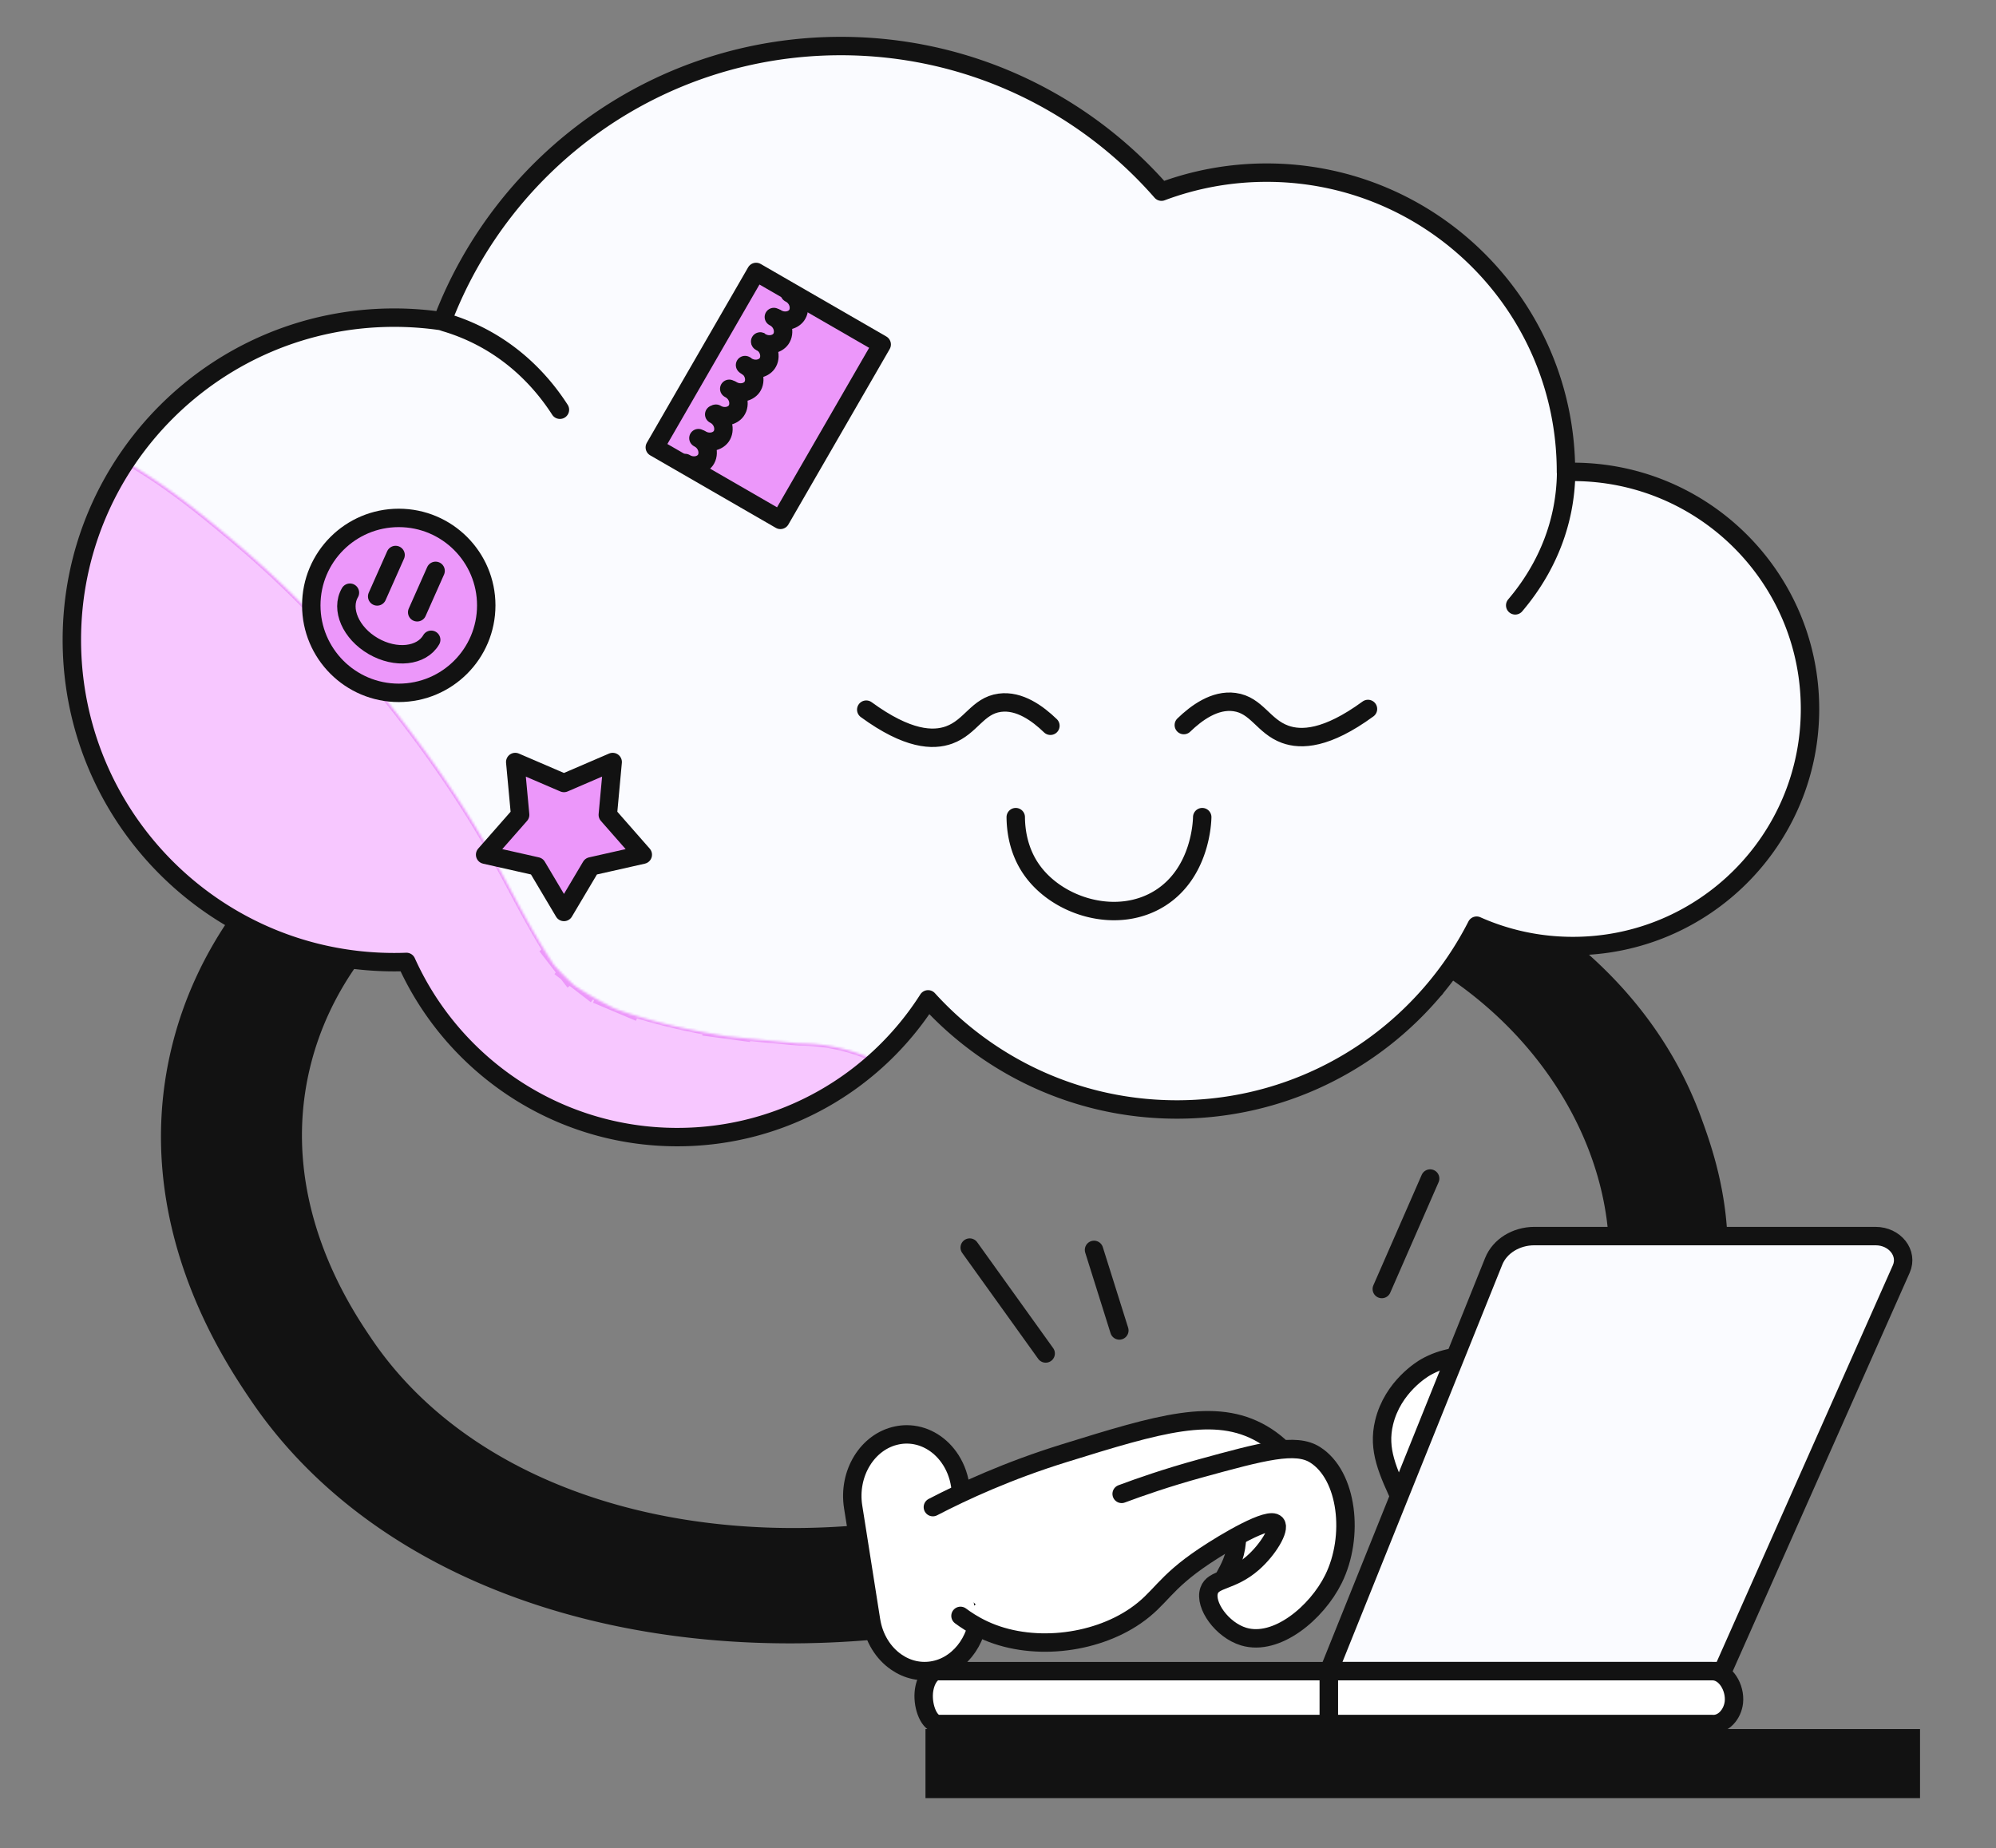 <svg xmlns="http://www.w3.org/2000/svg" width="867" height="803" fill="none"><rect width="100%" height="100%" fill="#808080" stroke="none"/><path fill="#fff" stroke="#121212" stroke-miterlimit="10" d="M478.21 656c-21.08-19.11-49.42-15.76-60-1-8.46 11.8-6.74 32.52 6 43 15.54 12.78 40.94 4.97 51-11 8.26-13.13 3.89-28.15 3-31Z"/><path fill="#121212" stroke="#121212" stroke-linecap="round" stroke-linejoin="round" stroke-width="8" d="M746.31 537h-43.65c-3.11-43.25-28.9-87.5-72.4-116.47a147.59 147.59 0 0 0 11.14-18.38 102.226 102.226 0 0 0 38.08 8.78c21.02 16.86 43.15 41.52 55.73 76.07 3.48 9.56 10 27.45 11.1 50Z"/><path stroke="#121212" stroke-linecap="round" stroke-linejoin="round" stroke-width="8" d="M746.31 537c.72 14.7-.87 31.37-7.1 49-18.07 51.1-62.16 73.33-72 78m-38-283c7.39 3.08 28.23 12.23 50.27 29.93m-28.83-5.19c-2.24-2.4-4.39-4.64-6.44-6.74m-26.66 262.56c2.85-1.18 10.32-4.4 19.74-10 7.75-4.6 16.81-10.83 25.69-18.87.55-.5 1.1-1.01 1.66-1.53 13.98-13.05 27.26-30.66 33.91-53.6 3.79-13.07 5.1-26.76 4.11-40.56m-72.4-116.47c-7.5-4.99-15.52-9.53-24.05-13.53m-11.66-10.44c8.31 8.5 18.28 19.45 28.83 32.88"/><path fill="#fff" d="M669.21 601c-15.15-12.76-35.25-15.43-50-7-1.16.66-14.27 8.43-18 24-2.83 11.8 1.45 20.96 8 35 5.38 11.52 9.46 20.27 17 21 6.06.59 13.38-4.1 15-10 2.13-7.79-7.22-12.07-6-22 .68-5.48 4.49-11.94 11-14 6.09-1.93 13.22.41 18 6"/><path stroke="#121212" stroke-linecap="round" stroke-linejoin="round" stroke-width="8" d="M669.21 601c-15.15-12.76-35.25-15.43-50-7-1.16.66-14.27 8.43-18 24-2.83 11.8 1.45 20.96 8 35 5.38 11.52 9.46 20.27 17 21 6.06.59 13.38-4.1 15-10 2.13-7.79-7.22-12.07-6-22 .68-5.48 4.49-11.94 11-14 6.09-1.93 13.22.41 18 6m-210-46c-11-15.33-22-30.67-33-46m65 36c-3.67-11.67-7.33-23.33-11-35m125 17 21-48"/><path fill="#121212" stroke="#121212" stroke-linecap="round" stroke-linejoin="round" stroke-width="8" d="M393.65 706.83C274.35 721.37 165.28 684.5 112.21 606c-11.6-17.15-51.26-75.81-34-149 5.26-22.31 14.65-41.06 25.28-56.44a138.884 138.884 0 0 0 48.44 16.12c-8.95 12.65-16.92 28.21-21.31 46.84-13.93 59.12 18.1 106.5 27.47 120.35 42.99 63.59 131.46 93.35 228.13 81.35l7.43 41.61Z"/><path stroke="#121212" stroke-linecap="round" stroke-linejoin="round" stroke-width="8" d="M413.21 704c-6.55 1.1-13.07 2.04-19.56 2.83M103.49 400.56c20.6-29.79 45.85-46.89 54.72-52.56m243 315.03c-5.01.84-10.01 1.57-14.99 2.19M151.93 416.68c16.47-23.29 36.27-36.7 43.31-41.2"/><path fill="#fff" stroke="#121212" stroke-linecap="round" stroke-linejoin="round" stroke-width="8" d="M577.209 748.97h-169.38c-4.18.12-7.05-7.26-6.57-13.51.41-5.24 3.18-9.85 6.57-9.45h169.38v22.96Z"/><mask id="a" fill="#fff"><path d="M825.85 551.31 748.28 726H577.21l30.58-76.04 24.29-60.37 16.74-41.63c2.64-6.57 9.73-10.96 17.69-10.96h148.15c8.45 0 14.25 7.42 11.19 14.31Z"/></mask><path fill="#FAFBFF" stroke="#121212" stroke-width="2" d="M825.85 551.31 748.28 726H577.21l30.58-76.04 24.29-60.37 16.74-41.63c2.64-6.57 9.73-10.96 17.69-10.96h148.15c8.45 0 14.25 7.42 11.19 14.31Z" mask="url(#a)"/><mask id="c" width="250" height="189" x="577" y="537" maskUnits="userSpaceOnUse" style="mask-type:luminance"><mask id="b" fill="#fff"><path d="M825.85 551.31 748.28 726H577.21l30.58-76.04 24.29-60.37 16.74-41.63c2.64-6.57 9.73-10.96 17.69-10.96h148.15c8.45 0 14.25 7.42 11.19 14.31Z"/></mask><path fill="#fff" stroke="#fff" stroke-width="2" d="M825.85 551.31 748.28 726H577.21l30.58-76.04 24.29-60.37 16.74-41.63c2.64-6.57 9.73-10.96 17.69-10.96h148.15c8.45 0 14.25 7.42 11.19 14.31Z" mask="url(#b)"/></mask><g mask="url(#c)"><path fill="#F7C7FF" d="M589.08 738.98c29.81-20.13 64.03-35.22 87.23-62.71 18.75-22.21 28.53-50.54 44.62-74.75 30.22-45.44 83.81-74.39 138.38-74.77 10.31 22.44 23.84 45.04 33.62 67.72 6.29 14.59 12.73 30.26 9.9 45.9-1.88 10.4-7.72 19.64-14.03 28.12-12.16 16.33-26.48 30.92-41.01 45.19-28.58 28.09-58.53 55.47-93.7 74.66-35.17 19.2-76.4 29.73-115.72 22.04-5.06-.99-10.17-2.32-14.45-5.2-11.04-7.43-13.28-22.34-16.22-35.32-2.94-12.98-5.37-29.79-18.63-30.9l.01.02Z"/></g><path stroke="#121212" stroke-linecap="round" stroke-linejoin="round" stroke-width="8" d="M825.85 551.31 748.28 726H577.21l30.58-76.04 24.29-60.37 16.74-41.63c2.64-6.57 9.73-10.96 17.69-10.96h148.15c8.45 0 14.25 7.42 11.19 14.31Z"/><path fill="#fff" stroke="#121212" stroke-linecap="round" stroke-linejoin="round" stroke-width="8" d="M743.58 726.01c6.09-.17 10.24 7.3 9.57 13.51-.57 5.24-4.62 9.93-9.57 9.45H577.22v-22.96h166.36Z"/><path fill="#fff" d="M424.21 707.02c-1.66 6.15-5.24 11.47-10.08 14.9-2.48 1.77-5.3 3.04-8.37 3.65-5.91 1.19-11.69-.21-16.44-3.51-5.58-3.84-9.72-10.28-10.96-18.13l-.17-1.06-6.51-41.32-1.1-6.93c-2.3-14.55 6.25-28.44 19.09-31.04 1.4-.29 2.81-.43 4.19-.43 7.21 0 13.91 3.76 18.3 9.9 2.45 3.41 4.18 7.54 4.91 12.16l.47 2.98"/><path stroke="#121212" stroke-linecap="round" stroke-linejoin="round" stroke-width="8" d="M424.21 707.02c-1.66 6.15-5.24 11.47-10.08 14.9-2.48 1.77-5.3 3.04-8.37 3.65-5.91 1.19-11.69-.21-16.44-3.51-5.58-3.84-9.72-10.28-10.96-18.13l-.17-1.06-6.51-41.32-1.1-6.93c-2.3-14.55 6.25-28.44 19.09-31.04 1.4-.29 2.81-.43 4.19-.43 7.21 0 13.91 3.76 18.3 9.9 2.45 3.41 4.18 7.54 4.91 12.16l.47 2.98"/><path fill="#fff" d="M405.21 654.75c13.4-6.96 32.69-15.86 57-23.4 41.23-12.79 65.56-20.26 86-8.42 20.56 11.91 27.85 38.58 25 57.09-.7 4.57-2.58 16.75-13 24.33-2.32 1.69-9.58 6.75-18 4.68-6.05-1.49-11.5-6.38-13-12.17-2.34-8.99 6.71-12.98 8-27.14.34-3.67 1.21-13.27-4-17.78-6.9-5.97-23.71-2.42-41 9.36"/><path stroke="#121212" stroke-linecap="round" stroke-linejoin="round" stroke-width="8" d="M405.21 654.75c13.4-6.96 32.69-15.86 57-23.4 41.23-12.79 65.56-20.26 86-8.42 20.56 11.91 27.85 38.58 25 57.09-.7 4.57-2.58 16.75-13 24.33-2.32 1.69-9.58 6.75-18 4.68-6.05-1.49-11.5-6.38-13-12.17-2.34-8.99 6.71-12.98 8-27.14.34-3.67 1.21-13.27-4-17.78-6.9-5.97-23.71-2.42-41 9.36"/><path fill="#fff" d="M487.21 649c7.9-2.95 19.57-7.03 34-11 27.62-7.61 41.61-11.3 50-6 14.2 8.97 17.13 35.55 8 54-7.25 14.65-24.67 29.31-39 25-9.41-2.83-17.15-13.73-15-20 1.83-5.35 9.65-3.8 19-12 6.68-5.86 11.9-14.73 10-17-2.84-3.39-21.79 7.85-31 14-17.97 12-18.88 18.34-30 26-18.09 12.47-45.71 15.51-66 6-4.47-2.1-7.86-4.4-10-6"/><path stroke="#121212" stroke-linecap="round" stroke-linejoin="round" stroke-width="8" d="M487.21 649c7.9-2.95 19.57-7.03 34-11 27.62-7.61 41.61-11.3 50-6 14.2 8.97 17.13 35.55 8 54-7.25 14.65-24.67 29.31-39 25-9.41-2.83-17.15-13.73-15-20 1.83-5.35 9.65-3.8 19-12 6.68-5.86 11.9-14.73 10-17-2.84-3.39-21.79 7.85-31 14-17.97 12-18.88 18.34-30 26-18.09 12.47-45.71 15.51-66 6-4.47-2.1-7.86-4.4-10-6"/><mask id="d" fill="#fff"><path d="M786.21 308c0 56.89-46.11 103-103 103-1.25 0-2.49-.02-3.73-.07a102.226 102.226 0 0 1-38.08-8.78c-3.27 6.41-7 12.55-11.14 18.38-2.18 3.06-4.48 6.03-6.88 8.91C596.61 461.56 556.3 482 511.21 482c-37.15 0-71.06-13.88-96.83-36.73h-.01a149.16 149.16 0 0 1-11.24-11.11C380.23 470.13 340.01 494 294.21 494c-52.39 0-97.49-31.24-117.68-76.1-1.76.07-3.54.1-5.32.1-6.54 0-12.98-.45-19.28-1.32a138.884 138.884 0 0 1-48.44-16.12C60.39 376.7 31.21 330.76 31.21 278c0-77.32 62.68-140 140-140 7.11 0 14.09.53 20.91 1.55C218.56 69.68 286.08 20 365.21 20c55.55 0 105.39 24.49 139.3 63.26 14.22-5.34 29.62-8.26 45.7-8.26 71.8 0 130 58.2 130 130v.04h.06c.98-.03 1.96-.04 2.94-.04 56.89 0 103 46.11 103 103Z"/></mask><path fill="#FAFBFF" stroke="#EC97FA" stroke-width="2" d="M786.21 308c0 56.89-46.11 103-103 103-1.25 0-2.49-.02-3.73-.07a102.226 102.226 0 0 1-38.08-8.78c-3.27 6.41-7 12.55-11.14 18.38-2.18 3.06-4.48 6.03-6.88 8.91C596.61 461.56 556.3 482 511.21 482c-37.15 0-71.06-13.88-96.83-36.73h-.01a149.16 149.16 0 0 1-11.24-11.11C380.23 470.13 340.01 494 294.21 494c-52.39 0-97.49-31.24-117.68-76.1-1.76.07-3.54.1-5.32.1-6.54 0-12.98-.45-19.28-1.32a138.884 138.884 0 0 1-48.44-16.12C60.39 376.7 31.21 330.76 31.21 278c0-77.32 62.68-140 140-140 7.11 0 14.09.53 20.91 1.55C218.56 69.68 286.08 20 365.21 20c55.55 0 105.39 24.49 139.3 63.26 14.22-5.34 29.62-8.26 45.7-8.26 71.8 0 130 58.2 130 130v.04h.06c.98-.03 1.96-.04 2.94-.04 56.89 0 103 46.11 103 103Z" mask="url(#d)"/><mask id="f" width="756" height="474" x="31" y="20" maskUnits="userSpaceOnUse" style="mask-type:luminance"><mask id="e" fill="#fff"><path d="M786.21 308c0 56.89-46.11 103-103 103-1.25 0-2.49-.02-3.73-.07a102.226 102.226 0 0 1-38.08-8.78c-3.27 6.41-7 12.55-11.14 18.38-2.18 3.06-4.48 6.03-6.88 8.91C596.61 461.56 556.3 482 511.21 482c-37.15 0-71.06-13.88-96.83-36.73h-.01a149.16 149.16 0 0 1-11.24-11.11C380.23 470.13 340.01 494 294.21 494c-52.39 0-97.49-31.24-117.68-76.1-1.76.07-3.54.1-5.32.1-6.54 0-12.98-.45-19.28-1.32a138.884 138.884 0 0 1-48.44-16.12C60.39 376.7 31.21 330.76 31.21 278c0-77.32 62.68-140 140-140 7.11 0 14.09.53 20.91 1.55C218.56 69.68 286.08 20 365.21 20c55.55 0 105.39 24.49 139.3 63.26 14.22-5.34 29.62-8.26 45.7-8.26 71.8 0 130 58.2 130 130v.04h.06c.98-.03 1.96-.04 2.94-.04 56.89 0 103 46.11 103 103Z"/></mask><path fill="#fff" stroke="#fff" stroke-width="2" d="M786.21 308c0 56.89-46.11 103-103 103-1.25 0-2.49-.02-3.73-.07a102.226 102.226 0 0 1-38.08-8.78c-3.27 6.41-7 12.55-11.14 18.38-2.18 3.06-4.48 6.03-6.88 8.91C596.61 461.56 556.3 482 511.21 482c-37.15 0-71.06-13.88-96.83-36.73h-.01a149.16 149.16 0 0 1-11.24-11.11C380.23 470.13 340.01 494 294.21 494c-52.39 0-97.49-31.24-117.68-76.1-1.76.07-3.54.1-5.32.1-6.54 0-12.98-.45-19.28-1.32a138.884 138.884 0 0 1-48.44-16.12C60.39 376.7 31.21 330.76 31.21 278c0-77.32 62.68-140 140-140 7.11 0 14.09.53 20.91 1.55C218.56 69.68 286.08 20 365.21 20c55.55 0 105.39 24.49 139.3 63.26 14.22-5.34 29.62-8.26 45.7-8.26 71.8 0 130 58.2 130 130v.04h.06c.98-.03 1.96-.04 2.94-.04 56.89 0 103 46.11 103 103Z" mask="url(#e)"/></mask><g mask="url(#f)"><mask id="g" fill="#fff"><path d="M-96.94 251.97c36.05-3.61 73.97-3 106.47 13.04 13.66 6.74 25.92 16.01 37.56 25.82 40.51 34.15 74.72 75.75 100.4 122.11 11.7 21.13 21.85 43.52 37.98 61.49 19.56 21.78 46.75 35.55 74.89 43.56 28.15 8.01 57.5 10.68 86.64 13.31"/></mask><path fill="#FAFBFF" d="M-96.94 251.97c36.05-3.61 73.97-3 106.47 13.04 13.66 6.74 25.92 16.01 37.56 25.82 40.51 34.15 74.72 75.75 100.4 122.11 11.7 21.13 21.85 43.52 37.98 61.49 19.56 21.78 46.75 35.55 74.89 43.56 28.15 8.01 57.5 10.68 86.64 13.31"/><path fill="#EC97FA" d="m9.53 265.01-.443.897.443-.897Zm37.56 25.82.644-.765-.644.765Zm100.4 122.11.874-.484v-.001l-.874.485Zm37.98 61.49-.745.668h.001l.744-.668Zm74.89 43.56-.274.962.274-.962Zm-357.2-265.025c35.998-3.605 73.685-2.971 105.927 12.942l.885-1.794c-32.758-16.167-70.91-16.753-107.012-13.138l.2 1.99ZM9.086 265.907c13.552 6.687 25.74 15.896 37.358 25.688l1.289-1.53c-11.662-9.828-23.994-19.159-37.762-25.952l-.885 1.794Zm37.358 25.688c40.417 34.071 74.549 75.576 100.17 121.83l1.749-.97c-25.739-46.466-60.027-88.161-100.63-122.39l-1.289 1.53Zm100.17 121.829c11.646 21.033 21.88 43.593 38.11 61.674l1.489-1.336c-16.03-17.859-26.095-40.079-37.85-61.306l-1.749.968Zm38.111 61.674c19.725 21.964 47.105 35.811 75.36 43.854l.547-1.924c-28.025-7.977-55.025-21.671-74.419-43.266l-1.488 1.336Zm75.36 43.854c28.255 8.04 57.699 10.715 86.824 13.344l.179-1.992c-29.155-2.631-58.411-5.296-86.456-13.276l-.547 1.924Z" mask="url(#g)"/><mask id="h" fill="#fff"><path d="M-96.94 329.97c20.47-2.01 41.08-2.66 61.53-.06l-20.74-2.79c13.27 1.82 26.21 5.03 38.58 10.19l-18.63-7.86c11.88 5.15 22.7 12.06 32.97 19.89l-15.79-12.2c28.01 21.67 52.99 47.41 74.71 75.34-4.07-5.26-8.13-10.52-12.2-15.79 12.53 16.25 23.97 33.31 34.13 51.14 10.23 17.97 18.86 36.94 30.87 53.85 9.25 13.03 19.02 26.31 30.99 37.05 11.97 10.74 24.45 20.37 38.02 28.36 13.72 8.08 28.81 14.13 43.57 19.88 9.64 3.75 19.56 6.72 29.62 9.09 31.52 7.43 64.11 10.31 96.3 13.22 10.74.41 20.76-1.83 30.05-6.72 9.67-3.15 18.04-8.52 25.1-16.13 7.61-7.07 12.98-15.43 16.13-25.1 4.88-9.3 7.12-19.31 6.72-30.05-.9-20.17-7.53-41.09-22.85-55.15l-15.79-12.2c-12.17-7.06-25.29-10.61-39.37-10.65-13.96-1.26-27.91-2.55-41.8-4.38l20.74 2.79c-23.22-3.15-46.22-7.98-67.93-16.99l18.63 7.86c-12.5-5.32-24.35-11.9-35.17-20.14l15.79 12.2c-8.26-6.45-15.64-13.74-22.15-21.96l12.2 15.79c-15.33-19.85-25.32-43.03-37.97-64.54-15.62-26.57-34.27-51.47-54.05-75.06a436.464 436.464 0 0 0-51.73-52.08c-14.14-12.01-28.76-23.99-44.66-33.62-15.84-9.59-33.55-17.02-51.38-22-19.51-5.44-40.21-7.87-60.4-8.77-14.7-.66-29.41.14-44.05 1.57-10.74-.41-20.76 1.83-30.05 6.72-9.67 3.15-18.04 8.52-25.1 16.13-7.61 7.07-12.98 15.43-16.13 25.1-4.88 9.32-7.12 19.33-6.71 30.07.9 20.17 7.53 41.09 22.85 55.15 14.38 13.2 34.88 24.83 55.15 22.85Z"/></mask><path fill="#F7C7FF" stroke="#EC97FA" stroke-width="2" d="M-96.94 329.97c20.47-2.01 41.08-2.66 61.53-.06l-20.74-2.79c13.27 1.82 26.21 5.03 38.58 10.19l-18.63-7.86c11.88 5.15 22.7 12.06 32.97 19.89l-15.79-12.2c28.01 21.67 52.99 47.41 74.71 75.34-4.07-5.26-8.13-10.52-12.2-15.79 12.53 16.25 23.97 33.31 34.13 51.14 10.23 17.97 18.86 36.94 30.87 53.85 9.25 13.03 19.02 26.31 30.99 37.05 11.97 10.74 24.45 20.37 38.02 28.36 13.72 8.08 28.81 14.13 43.57 19.88 9.64 3.75 19.56 6.72 29.62 9.09 31.52 7.43 64.11 10.31 96.3 13.22 10.74.41 20.76-1.83 30.05-6.72 9.67-3.15 18.04-8.52 25.1-16.13 7.61-7.07 12.98-15.43 16.13-25.1 4.88-9.3 7.12-19.31 6.72-30.05-.9-20.17-7.53-41.09-22.85-55.15l-15.79-12.2c-12.17-7.06-25.29-10.61-39.37-10.65-13.96-1.26-27.91-2.55-41.8-4.38l20.74 2.79c-23.22-3.15-46.22-7.98-67.93-16.99l18.63 7.86c-12.5-5.32-24.35-11.9-35.17-20.14l15.79 12.2c-8.26-6.45-15.64-13.74-22.15-21.96l12.2 15.79c-15.33-19.85-25.32-43.03-37.97-64.54-15.62-26.57-34.27-51.47-54.05-75.06a436.464 436.464 0 0 0-51.73-52.08c-14.14-12.01-28.76-23.99-44.66-33.62-15.84-9.59-33.55-17.02-51.38-22-19.51-5.44-40.21-7.87-60.4-8.77-14.7-.66-29.41.14-44.05 1.57-10.74-.41-20.76 1.83-30.05 6.72-9.67 3.15-18.04 8.52-25.1 16.13-7.61 7.07-12.98 15.43-16.13 25.1-4.88 9.32-7.12 19.33-6.71 30.07.9 20.17 7.53 41.09 22.85 55.15 14.38 13.2 34.88 24.83 55.15 22.85Z" mask="url(#h)"/></g><path stroke="#121212" stroke-linecap="round" stroke-linejoin="round" stroke-width="8" d="M786.21 308c0 56.89-46.11 103-103 103-1.25 0-2.49-.02-3.73-.07a102.226 102.226 0 0 1-38.08-8.78c-3.27 6.41-7 12.55-11.14 18.38-2.18 3.06-4.48 6.03-6.88 8.91C596.61 461.56 556.3 482 511.21 482c-37.15 0-71.06-13.88-96.83-36.73h-.01a149.16 149.16 0 0 1-11.24-11.11C380.23 470.13 340.01 494 294.21 494c-52.39 0-97.49-31.24-117.68-76.1-1.76.07-3.54.1-5.32.1-6.54 0-12.98-.45-19.28-1.32a138.884 138.884 0 0 1-48.44-16.12C60.39 376.7 31.21 330.76 31.21 278c0-77.32 62.68-140 140-140 7.11 0 14.09.53 20.91 1.55C218.56 69.68 286.08 20 365.21 20c55.55 0 105.39 24.49 139.3 63.26 14.22-5.34 29.62-8.26 45.7-8.26 71.8 0 130 58.2 130 130v.04h.06c.98-.03 1.96-.04 2.94-.04 56.89 0 103 46.11 103 103Z"/><path stroke="#121212" stroke-linecap="round" stroke-linejoin="round" stroke-width="8" d="M193.21 140a87.116 87.116 0 0 1 17 7c17.31 9.38 27.6 22.62 33 31m437.07 26.97a87.89 87.89 0 0 1-1.76 16.91c-3.95 19.4-13.69 33.26-20.36 41.11M441.21 355c.04 5.14.93 14.45 7 23 11.51 16.22 37.52 23.93 56 12 17.24-11.13 17.96-32.91 18-35"/><path fill="#EC97FA" stroke="#121212" stroke-linecap="round" stroke-linejoin="round" stroke-width="8" d="m244.97 340.16 21.16-9.11-2.12 22.94 15.2 17.32-22.48 5.07-11.76 19.81-11.77-19.81-22.48-5.07 15.21-17.32-2.13-22.94 21.17 9.11ZM173.21 301c20.987 0 38-17.013 38-38s-17.013-38-38-38-38 17.013-38 38 17.013 38 38 38Z"/><path stroke="#121212" stroke-linecap="round" stroke-linejoin="round" stroke-width="8" d="m189.21 248-8 18m-9.38-24.89-8 18"/><path fill="#EC97FA" d="M187.3 277.95c-4.15 7.17-15.42 8.4-25.17 2.75-9.75-5.65-14.29-16.04-10.13-23.21"/><path stroke="#121212" stroke-linecap="round" stroke-linejoin="round" stroke-width="8" d="M187.3 277.95c-4.15 7.17-15.42 8.4-25.17 2.75-9.75-5.65-14.29-16.04-10.13-23.21"/><path fill="#EC97FA" stroke="#121212" stroke-linecap="round" stroke-linejoin="round" stroke-width="8" d="m382.987 149.645-54.559-31.5-44 76.21 54.559 31.5 44-76.21Z"/><path fill="#EC97FA" d="M297.61 201.15c3.17 1.95 7.07 1.14 8.78-1.22 2-2.76.98-7.61-3.02-9.59"/><path stroke="#121212" stroke-linecap="round" stroke-linejoin="round" stroke-width="8" d="M297.61 201.15c3.17 1.95 7.07 1.14 8.78-1.22 2-2.76.98-7.61-3.02-9.59"/><path fill="#EC97FA" d="M304.471 190.84c3.17 1.95 7.07 1.14 8.78-1.22 2-2.76.98-7.61-3.02-9.59"/><path stroke="#121212" stroke-linecap="round" stroke-linejoin="round" stroke-width="8" d="M304.471 190.84c3.17 1.95 7.07 1.14 8.78-1.22 2-2.76.98-7.61-3.02-9.59"/><path fill="#EC97FA" d="M311 179.72c3.17 1.95 7.07 1.14 8.78-1.22 2-2.76.98-7.61-3.02-9.59"/><path stroke="#121212" stroke-linecap="round" stroke-linejoin="round" stroke-width="8" d="M311 179.72c3.17 1.95 7.07 1.14 8.78-1.22 2-2.76.98-7.61-3.02-9.59"/><path fill="#EC97FA" d="M317.86 169.41c3.17 1.95 7.07 1.14 8.78-1.22 2-2.76.98-7.61-3.02-9.59"/><path stroke="#121212" stroke-linecap="round" stroke-linejoin="round" stroke-width="8" d="M317.86 169.41c3.17 1.95 7.07 1.14 8.78-1.22 2-2.76.98-7.61-3.02-9.59"/><path fill="#EC97FA" d="M324.43 159.16c3.17 1.95 7.07 1.14 8.78-1.22 2-2.76.98-7.61-3.02-9.59"/><path stroke="#121212" stroke-linecap="round" stroke-linejoin="round" stroke-width="8" d="M324.43 159.16c3.17 1.95 7.07 1.14 8.78-1.22 2-2.76.98-7.61-3.02-9.59"/><path fill="#EC97FA" d="M330.38 148.53c3.17 1.95 7.07 1.14 8.78-1.22 2-2.76.98-7.61-3.02-9.59"/><path stroke="#121212" stroke-linecap="round" stroke-linejoin="round" stroke-width="8" d="M330.38 148.53c3.17 1.95 7.07 1.14 8.78-1.22 2-2.76.98-7.61-3.02-9.59"/><path fill="#EC97FA" d="M337.25 138.22c3.17 1.95 7.07 1.14 8.78-1.22 2-2.76.98-7.61-3.02-9.59"/><path stroke="#121212" stroke-linecap="round" stroke-linejoin="round" stroke-width="8" d="M337.25 138.22c3.17 1.95 7.07 1.14 8.78-1.22 2-2.76.98-7.61-3.02-9.59M514.21 315c5.48-5.3 13.43-11.15 22-10 9.7 1.31 12.51 10.55 22 14 6.96 2.53 18.03 2.13 36-11m-137.94 7.3c-5.48-5.3-13.43-11.15-22-10-9.7 1.31-12.51 10.55-22 14-6.96 2.53-18.03 2.13-36-11"/><path fill="#121212" d="M834 751.17H402v30h432v-30Z"/></svg>